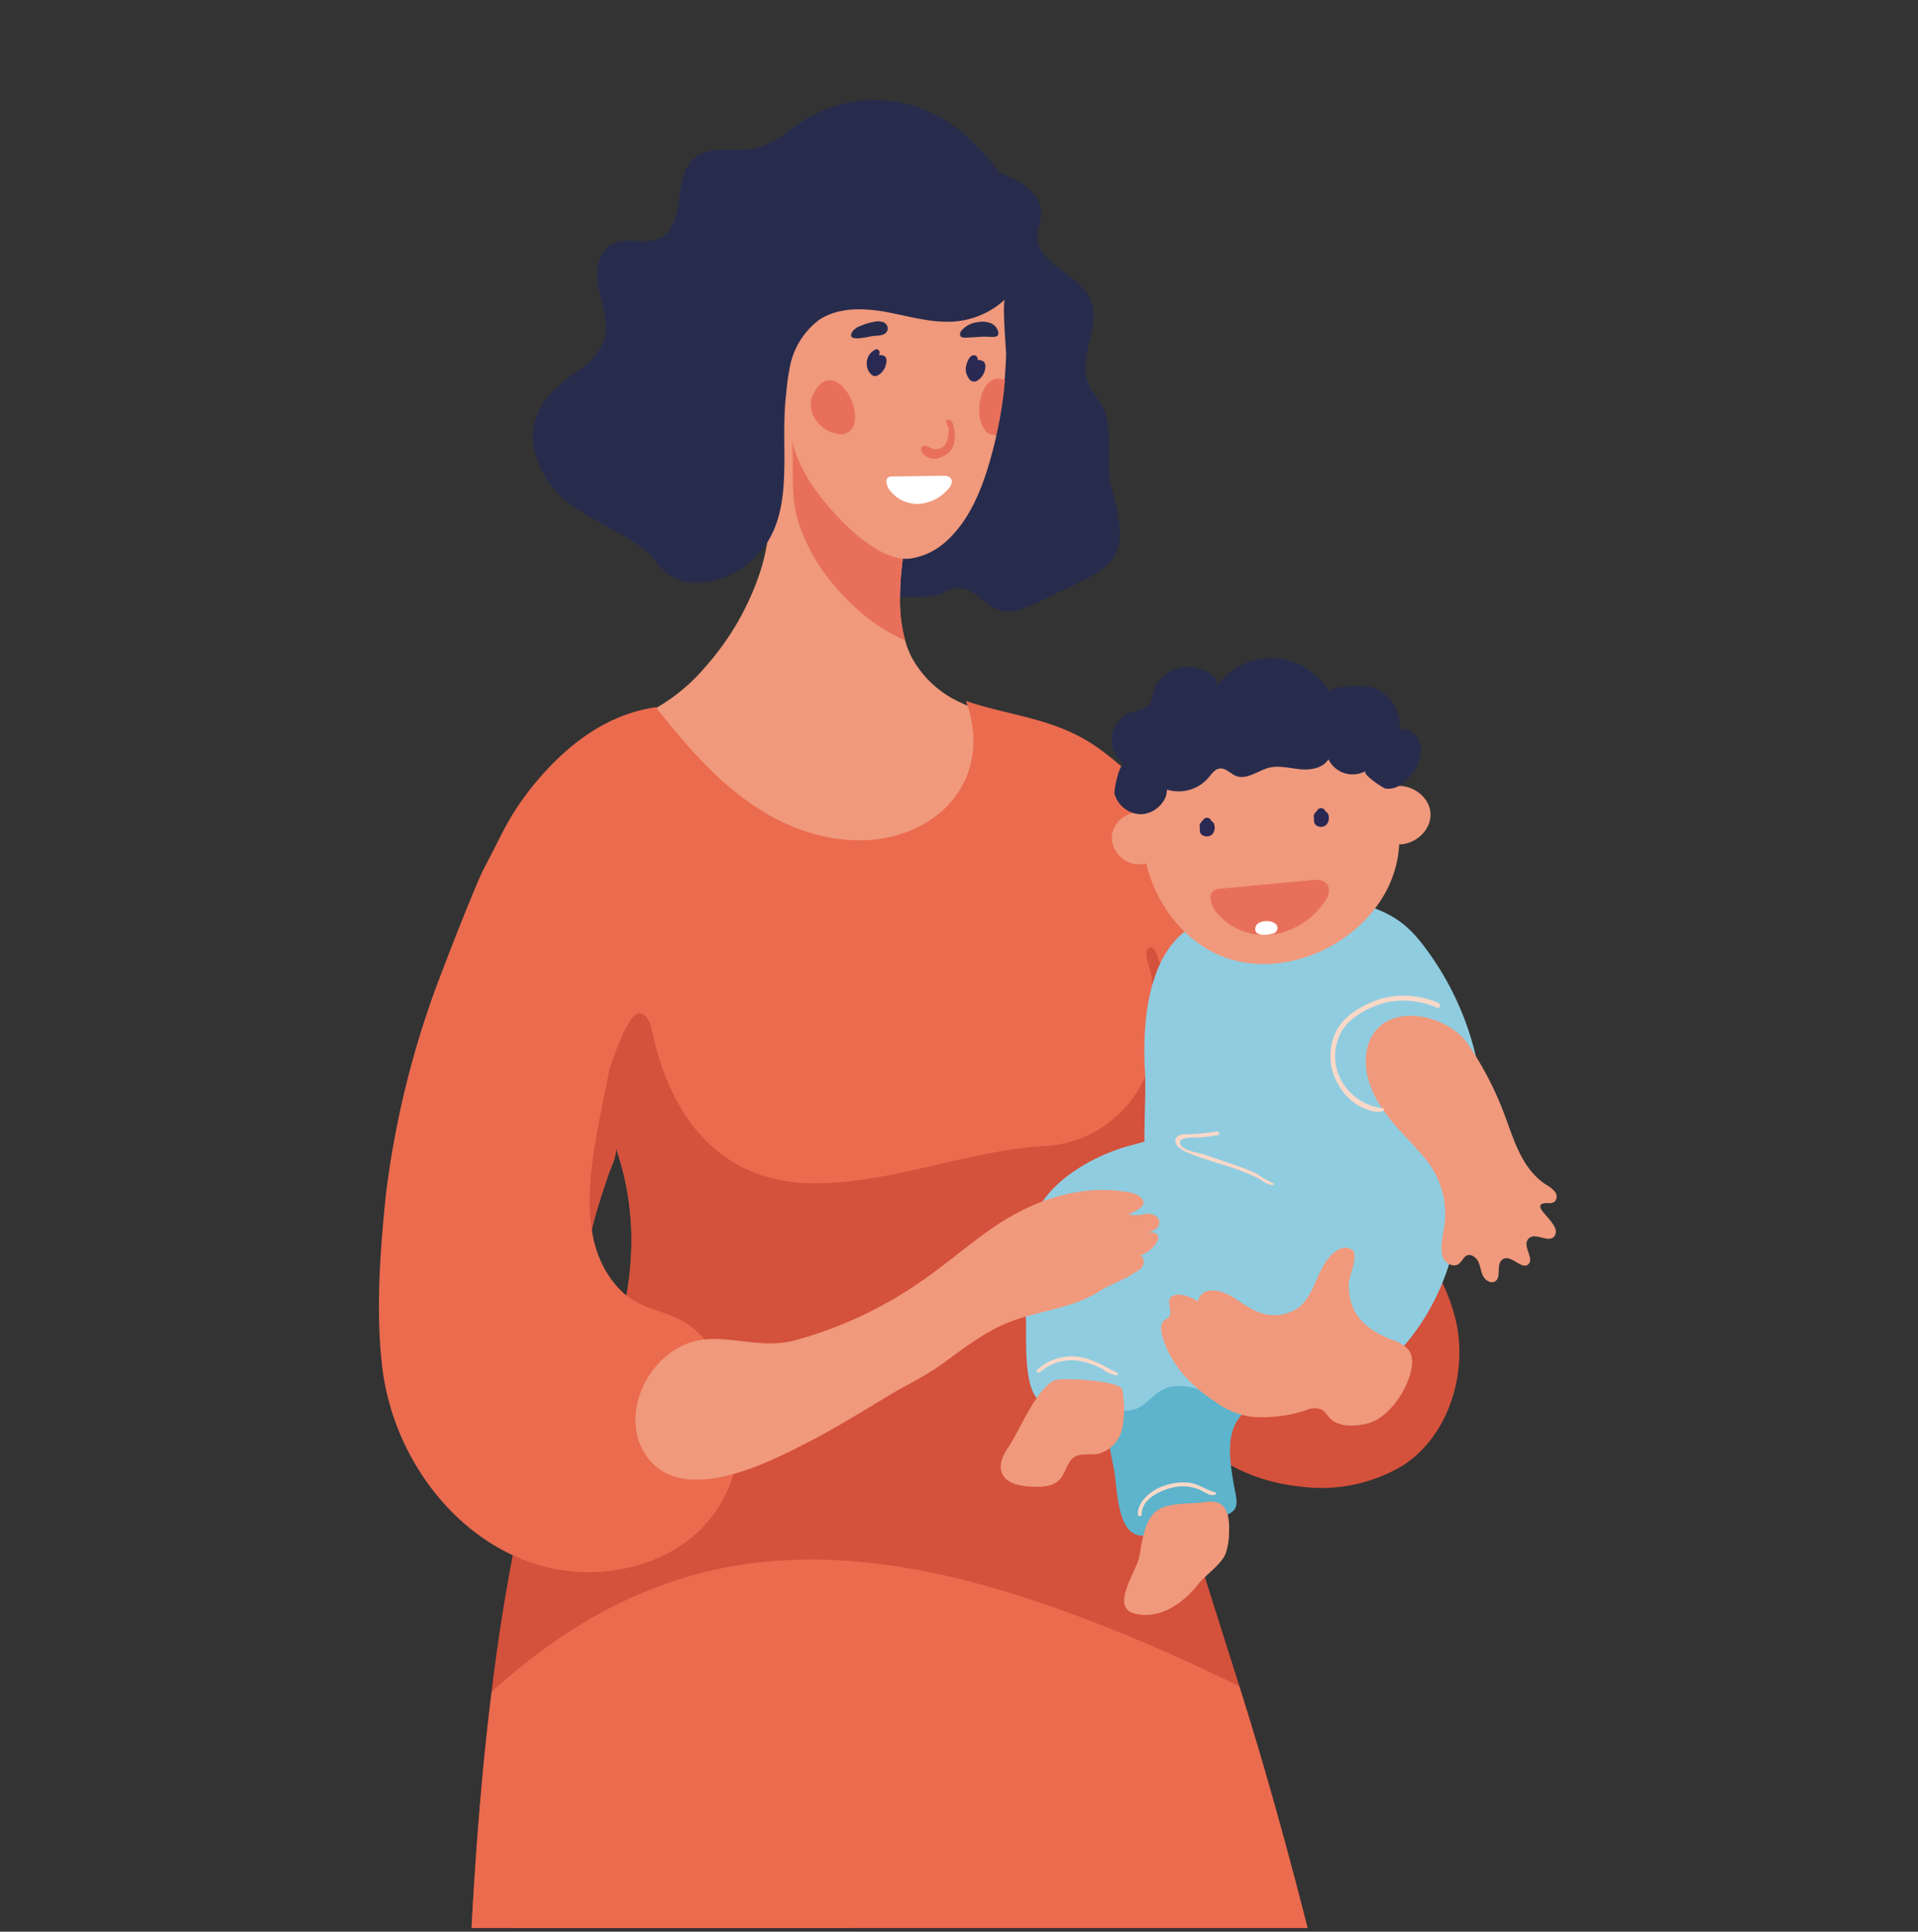 <svg id="レイヤー_1" data-name="レイヤー 1" xmlns="http://www.w3.org/2000/svg" xmlns:xlink="http://www.w3.org/1999/xlink" viewBox="0 0 257.15 258.96"><rect x="0" y="0" width="257.15" height="258.96" fill="#333333" stroke="none"/><defs><style>.cls-1{fill:none;}.cls-2{clip-path:url(#clip-path);}.cls-3{fill:#272c4d;}.cls-4{fill:#d4513c;}.cls-5{fill:#f0997c;}.cls-6{fill:#e8705a;}.cls-7{fill:#eec5b4;}.cls-8{fill:#eb6b4f;}.cls-9{fill:#5db4cc;}.cls-10{fill:#90cce0;}.cls-11{fill:#fff;}.cls-12{fill:#292954;}.cls-13{fill:#fad8c8;}</style><clipPath id="clip-path"><rect class="cls-1" x="44.17" width="169.22" height="258.46"/></clipPath></defs><g class="cls-2"><path class="cls-3" d="M120.05,80c-4.67-.27-9.24-1.6-11.15-6.19a25.93,25.93,0,0,1-1.26-14q1.55-7,3.11-14c.94-4.22,1.49-8.42,3.52-12.2,2.66-5,3-11.24,9.85-12.13,3.93-.52,15.54,2,15.48,7,0,1.15-.54,2.26-.49,3.41.14,3.08,3.92,4.38,6,6.62,3.44,3.66-.19,7.84.53,11.94.38,2.13,2.14,3.21,2.66,5.22.83,3.17-.12,6.6.76,9.81,2.88,10.58.09,10.32-9.65,15.13-1.66.82-3.48,1.65-5.28,1.23s-3.19-2.6-4.89-2.89c-2.39-.41-2.3.8-4.38,1A34.49,34.49,0,0,1,120.05,80Z"/><path class="cls-4" d="M195.66,181c.09,6-2.56,12.23-7.55,15.45a21.29,21.29,0,0,1-13.69,2.85c-6.2-.62-12.46-3.49-15.9-8.82-3.87-6-3.38-14.2,3.18-17.33s13.19-10.53,20.72-10.21c6.7.29,11.13,7.73,12.67,13.69A18.69,18.69,0,0,1,195.66,181Z"/><path class="cls-5" d="M82.35,113.23c7.85,12,23.76,18.29,33,29.57,5.3,6.47,12.26,13.06,20.45,12.28,8-.77,13.95-8.83,15.25-17,1.21-7.54-2.11-14-2-21.21.08-4.49,2.51-7.58.31-12.2-3.78-8-13.83-7.23-20.6-10.5A13.89,13.89,0,0,1,122.17,88a12.6,12.6,0,0,1-.82-2.14,20.14,20.14,0,0,1-.68-5.78c0-5.07,1.36-10.65,1.87-15.68a30.69,30.69,0,0,0,.15-4.84c0-.18,0-.36,0-.54-.53-4.93-8-17.93-14.9-13.31-1.51,1-2.06,3-2.45,4.73a84.35,84.35,0,0,0-1.58,10.63c-.46,5.39-.15,10.43-1.87,15.67A36.33,36.33,0,0,1,94.48,89.5a24.41,24.41,0,0,1-8.85,6.58c-3.2,1.35-6.28,3.47-6.81,7.14C78.32,106.71,80.28,110.56,82.35,113.23Z"/><path class="cls-6" d="M111.62,78.22A32.14,32.14,0,0,0,115.29,82a23.45,23.45,0,0,0,6.06,3.84,20.14,20.14,0,0,1-.68-5.78c0-5.07,1.36-10.65,1.87-15.68l-.24-.36c-3-4.59-7-7.49-12.5-7.62-1.18,0-2.55.16-3.19,1.17a4.11,4.11,0,0,0-.37,2.39c.14,3.22-.2,6.63.71,9.74A24.63,24.63,0,0,0,111.62,78.22Z"/><path class="cls-7" d="M142.39,100.17a28.46,28.46,0,0,1,2.28,3.37,27.46,27.46,0,0,1,1.37,3.78c.41,1.44.73,2.88,1.08,4.33a9.56,9.56,0,0,0,1.18,3.49l-.5.13a3.34,3.34,0,0,1,.1-.4.18.18,0,0,1,.35,0l.12.4c.07.24-.22.51-.43.35-.7-.56-.9-1.83-1.09-2.66-.35-1.48-.57-3-1-4.46a34.37,34.37,0,0,0-1.47-4.47,27.51,27.51,0,0,0-2.36-3.66.19.19,0,0,1,.33-.2Z"/><path class="cls-7" d="M136,97.22a34.15,34.15,0,0,1,2.22,7.49,30.09,30.09,0,0,1,.38,7.34c-.35,4.63-1.81,9.44-5.14,12.74a13.3,13.3,0,0,1-6,3.4,18.56,18.56,0,0,1-5.56.47,48,48,0,0,1-5.21-.45c-6.79-1-12.76-5-18.05-9.27a74.25,74.25,0,0,1-9-8.56c-1.36-1.54-2.68-3.13-3.93-4.76s-2.6-3.32-3.74-5.1c-.08-.14.12-.3.23-.18,2.38,2.63,4.52,5.49,6.89,8.14a84.84,84.84,0,0,0,7.5,7.55c5,4.4,10.58,8.63,17,10.55a24.93,24.93,0,0,0,4.84.93,53,53,0,0,0,5.49.3,13.22,13.22,0,0,0,7.7-2.42c3.67-2.68,5.53-7.25,6.2-11.7a30.38,30.38,0,0,0,.12-8,27.78,27.78,0,0,0-.72-3.83,36.67,36.67,0,0,0-1.5-4.51c-.07-.18.18-.34.26-.16Z"/><path class="cls-4" d="M68.06,243.93c0,.79,0,1.59,0,2.38s0,1.78.06,2.66c0,.31,0,.63,0,.94a31.9,31.9,0,0,1,.24,4.78l0,.16c.09,1.64.19,3.27.3,4.86l.9,12.7c0,.15,0,.29,0,.44a28.61,28.61,0,0,1,8.91-6.25,78.7,78.7,0,0,1,11.83-4c7.62-1.95,15.61-3,23.25-4.12,6.06-.87,12.14-.9,18.09-2.24a15.17,15.17,0,0,0,8.11-5.3c4-4.66,6.74-11.66,8.72-18.77a163.89,163.89,0,0,0,3.62-17.1,33.16,33.16,0,0,0,.51-6.67c0-.72-.09-1.44-.18-2.14a16.37,16.37,0,0,0-.89-3.52c-2.86-7.59-9-6.4-15.18-7.46-7.91-1.35-15.78-3.17-23.73-4.44a99.62,99.62,0,0,0-11.49-1.3c-6-.21-12,.58-17.13,3.92a22.15,22.15,0,0,0-3.06,2.4,26.15,26.15,0,0,0-2.94,3.26,28.28,28.28,0,0,0-1.89,2.78,36.44,36.44,0,0,0-2,3.72,67.07,67.07,0,0,0-5,19.27q-.37,2.9-.6,5.84c-.14,1.66-.24,3.32-.31,5,0,.51,0,1-.06,1.51Q68.05,240.59,68.06,243.93Z"/><path class="cls-8" d="M61.65,160c.79,6.83-1.84,17,2.08,22.92a24,24,0,0,0,6.27,6c4.43,3.11,9.79,5.61,13.7,7.73,18.69,10.16,42.58,22.54,62.33,8.41,4-2.86,7.64-6.28,11.89-8.74,5.8-3.36,14.8-2.76,19.88-6.31,6.75-4.71,7.19-15.71,5.27-22.72a224.7,224.7,0,0,0-10-28.75c-4.64-10.88-9.73-24.34-18.62-32.14-2.73-2.39-5.75-5.39-8.87-7.19-5.12-3-10.58-3.37-16.08-5.24,2.81,7.53-.41,14.71-7.9,17.55-6.29,2.39-13.55.79-19.28-2.71s-10.21-8.71-14.39-14c-6.9,1-12.29,5.36-16.58,10.65A37.92,37.92,0,0,0,69,108.74c-1.34,2.08-2.34,4.31-3.49,6.48A40.67,40.67,0,0,0,62,125.47c-.37,1.64-.67,3.3-.9,5a82.32,82.32,0,0,0-.72,13.95C60.55,149.6,61.05,154.82,61.65,160Zm17,10.5c0-4.5,1.48-8.71,2.89-12.95.36-1.1,1.2-2.59,1-3.75a37.65,37.65,0,0,1,2,15.41,38.27,38.27,0,0,1-1.4,8,23,23,0,0,1-2.74,6C78.69,179.77,78.7,174.24,78.67,170.48Z"/><path class="cls-4" d="M81.56,157.53c.36-1.1,1.2-2.59,1-3.75a37.65,37.65,0,0,1,2,15.41,38.27,38.27,0,0,1-1.4,8,23,23,0,0,1-2.74,6c-1.75-3.36-1.74-8.89-1.77-12.65C78.64,166,80.15,161.77,81.56,157.53ZM192.89,335.59c-.31-1-.61-2-.82-2.93-2.63-11.92-5.17-23.87-7.79-35.8-5.22-23.81-10.77-47.58-18.11-70.81q-3.3-10.41-6.59-20.86c-.8-2.56-1.61-5.3-.91-7.89,1.76-6.47,9.12-1.8,13.54-3.53,7.5-2.93,11.18-8.61,11.35-17-1.62,2.54-3.1,6-6.6,6-4.44,0-5.86-3.52-7.4-7.15-1.86-4.39-4.05-8.11-8.07-10.8-1-.67-7.88-4.49-8.67-2.73,4.64-10.37,6.48-23.49,2.2-34.32-.14-.33-.34-.72-.69-.74a.68.68,0,0,0-.63.66c-.08.95.59,2.38.7,3.39a45,45,0,0,1,.28,5.19c0,2.68-.06,5.79-1.23,8.25a15.63,15.63,0,0,1-13,9.1c-10.76.53-20.87,5.15-31.73,5-12.32-.2-18.93-9-21.33-20.54-.21-1-.71-2.26-1.71-2.22-2.82.11-7.71,20.68-8.56,23.65-3,10.27-5,20-5,30.56a31,31,0,0,1-1,7.25,269.26,269.26,0,0,0-5.21,29.46c-.54,4.3-1,8.62-1.38,13-3,33.49-2.15,68.26-3.95,100.76-.23,4.28,1.33,7.66,5.46,9.31a22.38,22.38,0,0,0,7.6,1.17c23.93.83,48-.21,71.84-1.58,11.08-.64,22.2-1.06,33.28-1.91H179c3.66-.23,10.39.71,13.41-1.34C195.6,344,194.13,339.61,192.89,335.59Z"/><path class="cls-7" d="M177.23,165.64c-1.74-2-3.43-4.27-5.83-5.54a18.37,18.37,0,0,0-4.4-1.41,24.34,24.34,0,0,0-5.16-.68.22.22,0,0,1,0-.44,24.31,24.31,0,0,1,5,.65,20.27,20.27,0,0,1,4.56,1.42c2.52,1.27,4.28,3.58,6.1,5.71.17.19-.12.49-.29.29Z"/><path class="cls-7" d="M73.22,173.48c-1.25-.15-2.47-.65-3.73-.69a4.53,4.53,0,0,0-1.84.48,1.85,1.85,0,0,1-1.4.16.25.25,0,0,1,.07-.49c1.15-.08,2.09-.79,3.28-.73s2.4.54,3.62.69c.36,0,.37.63,0,.58Z"/><path class="cls-7" d="M170,156.33a21.78,21.78,0,0,1-4,.59,13.19,13.19,0,0,1-1.54,0c-.52,0-.91-.07-1.18.46a.29.29,0,0,1-.54-.15c.07-1.09,1.24-1,2-.94a17.22,17.22,0,0,0,5.1-.56c.4-.09.57.54.17.63Z"/><path class="cls-8" d="M55,195.09c5.74,10.72,17.07,18,29.58,15,9.3-2.26,15.49-9.9,14.31-20-.53-4.6-3.09-10.52-7.2-12.9-3-1.72-6-1.61-8.68-4.42-4.34-4.61-4.32-11.11-3.57-17.08,1.58-12.6,8.18-28.46-1.33-39.44-2.53-2.91-6.51-6.34-10.29-3.53-2.05,1.53-3.15,4-4.15,6.43-1.55,3.71-3,7.4-4.41,11.1a124,124,0,0,0-7.55,30.12l-.09.92c-.71,7.22-1.21,14.61-.39,21.85A33.53,33.53,0,0,0,55,195.09Z"/><path class="cls-9" d="M165.41,199c.38,2.16,1,3.43-1.22,4.19-2.35.82-4.94.11-7.43,1.32a17,17,0,0,1-2.6,1.2c-4.52,1.33-4.26-6-4.84-8.91-.71-3.52-1.82-8.09,1.18-10.84,2.59-2.37,6.22-2.31,9.4-1.67,1.34.27,8,4.28,8.56,4-4.4,2-3.75,6.65-3.05,10.66Z"/><path class="cls-10" d="M195.86,160.27c-.42,10.1-4.79,19.44-13.51,25.39a19,19,0,0,1-16.18,2.67c-3.56-.93-7.82-4.29-11.29-1.36-2,1.7-2.11,2.19-5.15,2.18-2.27,0-4.74-.29-6.86-.45a7.12,7.12,0,0,1-3.35-.82c-2.5-1.58-1.81-8.95-2-11.66-.24-4.25-.24-8.61,1.06-12.7,1.68-5.22,8.37-8.79,13.16-10,8.32-2.19,13-5.63,20.35-10.36,4.65-3,10.56-5,15.56-2.67,4.27,2,6.86,6.65,7.64,11.39A40.75,40.75,0,0,1,195.86,160.27Z"/><path class="cls-5" d="M155.69,177.82a3.76,3.76,0,0,0,.18,1.44c1.1,3.76,3.95,6.65,7.11,8.68a10.14,10.14,0,0,0,4.88,2,18.79,18.79,0,0,0,7.06-.82,2.91,2.91,0,0,1,2.17-.2c.55.26.86.86,1.3,1.29,1.19,1.16,3.54,1,5,.61,1.85-.47,3.52-2.31,4.48-3.9.86-1.42,2.16-4.37,1-5.93a4.92,4.92,0,0,0-2.28-1.39c-3.4-1.35-5.76-3.29-5.76-7.4,0-1.14,1.34-3.75.52-4.6a1.62,1.62,0,0,0-1.88-.07c-2.82,1.47-2.88,5.85-5.4,7.79a5.69,5.69,0,0,1-5.2.63c-2.19-.7-4.13-3.13-6.55-2.95a1.8,1.8,0,0,0-1.71,1.48c-.77-.54-2.58-1.31-3.49-.69s.19,1.94-.38,2.74c-.18.24-.49.34-.71.53A1.21,1.21,0,0,0,155.69,177.82Z"/><path class="cls-10" d="M183.15,121.37c-7.17-2.3-15.14-1.51-22.83,2.55-6.53,3.44-7.19,13.3-6.81,19.76.32,5.63-1.33,16.85,2.66,21.35,5.2,5.86,17.74,1.11,24.06-.84,3.36-1,7.33-2.74,10-5.17,4.19-3.84,9.27-6.25,8.42-12.92a39.08,39.08,0,0,0-6.77-17.93C189.31,124.49,187.45,122.75,183.15,121.37Z"/><path class="cls-5" d="M187.19,151c-.48-.55-.95-1.12-1.39-1.71-1.81-2.42-3.14-5.49-2.55-8.49,1.33-6.72,10.32-5.26,13.44-1A44,44,0,0,1,201.92,150c1.23,3.32,2.29,6.83,5.43,8.86a3.77,3.77,0,0,1,1.12.9,1,1,0,0,1-.05,1.34,1.14,1.14,0,0,1-.77.19,2.65,2.65,0,0,0-.8.06c-1.57.54,2.81,2.93,1.5,4.43-.82.94-2.75-.82-3.54.44-.61,1,.93,2.54.07,3.29s-2.27-1.33-3.34-.73-.16,2.43-1.09,3c-.56.35-1.3-.12-1.61-.72s-.35-1.31-.64-1.91-1-1.12-1.58-.82c-.42.22-.59.76-1,1.07-.73.59-1.89,0-2.2-.94-.53-1.59.46-4.11.34-5.89a11.6,11.6,0,0,0-2.07-6.43C190.36,154.31,188.7,152.72,187.19,151Z"/><path class="cls-5" d="M154.43,105c3.69-8.62,15-12.77,23.16-8.54,5.76,3,10.4,10.11,10,16.77-.58,11.18-13.78,18.87-23.69,15C155.37,124.89,150.74,113.57,154.43,105Z"/><path class="cls-5" d="M185.81,105.89c-2.29,1.5-2.12,5.64.29,6.93s5.81-.93,5.69-3.73-3.69-4.7-6-3.2Z"/><path class="cls-5" d="M149.07,112a3.63,3.63,0,0,1,5.16-2.72l.92.79a3.79,3.79,0,0,1-1.61,5.72A3.68,3.68,0,0,1,149.07,112Z"/><path class="cls-6" d="M163.63,119.13a1.77,1.77,0,0,0-1,.35c-.76.67-.06,2.21.42,2.79a8.4,8.4,0,0,0,9.48,2.53,10.31,10.31,0,0,0,5.32-4.27c.82-1.56.1-2.73-1.77-2.56l-12.3,1.15Z"/><path class="cls-11" d="M168.76,123.74a2,2,0,0,1,1.11-.25,1.84,1.84,0,0,1,1,.26.75.75,0,0,1-.08,1.37,4.1,4.1,0,0,1-1.35.21c-.43,0-1-.11-1.13-.59A.93.93,0,0,1,168.76,123.74Z"/><path class="cls-12" d="M161,110.28l.39-.47a.6.6,0,0,1,1,.24.78.78,0,0,1,.44.67,1.35,1.35,0,0,1-.3,1.13,1.08,1.08,0,0,1-1.16.19.72.72,0,0,1-.5-.68,2.67,2.67,0,0,1,0-.4A.69.69,0,0,1,161,110.28Z"/><path class="cls-12" d="M176.3,109l.4-.48a.6.6,0,0,1,1,.24.8.8,0,0,1,.44.67,1.32,1.32,0,0,1-.31,1.13,1.06,1.06,0,0,1-1.15.2.73.73,0,0,1-.5-.68,1.41,1.41,0,0,1,0-.41A.68.68,0,0,1,176.3,109Z"/><path class="cls-3" d="M156.27,106.86a3.8,3.8,0,0,1-3.25,2.3,3.76,3.76,0,0,1-3.59-2.74c-.11-.5.67-4.39,1.39-3.92a4,4,0,0,1-1.75-3.67,4,4,0,0,1,2.39-3.28,19.7,19.7,0,0,0,2.13-.71c1.13-.62.75-1.65,1.23-2.62a5.13,5.13,0,0,1,5.08-2.82c1.16.16,4.17,1.22,3,2.93a8.95,8.95,0,0,1,15.39.6c-.65-1.18,5.27-1,5.78-.79a5.54,5.54,0,0,1,3.57,5.62,2.56,2.56,0,0,1,2.8,2.1,4.89,4.89,0,0,1-1,3.71c-.82,1.18-2.19,2.39-3.69,2.14-.33-.06-3.27-2-2.64-2.36a3.59,3.59,0,0,1-5-1.56c-.77,1.22-2.42,1.47-3.83,1.33s-2.85-.54-4.22-.18-2.91,1.64-4.33,1.09c-.77-.31-1.41-1.12-2.23-1-.64.09-1.05.72-1.47,1.22a5.28,5.28,0,0,1-5.58,1.6A3.51,3.51,0,0,1,156.27,106.86Z"/><path class="cls-5" d="M133,164.66c-3.09,2.15-6,4.67-9.1,6.84a55,55,0,0,1-17.3,8.18c-5,1.34-9.54-1.14-14,.28-5.88,1.89-9.58,9.85-6,15.12,4.72,7,16.28,1.09,21.71-1.72,3.71-1.91,7.27-4.12,10.86-6.28,2.41-1.45,4.89-2.59,7.21-4.27,2.76-2,5.48-4.15,8.65-5.45,2.84-1.17,5.9-1.61,8.8-2.59a16.63,16.63,0,0,0,4-1.94c.5-.34,4-1.81,4-2.08A3.47,3.47,0,0,0,153,170a1.27,1.27,0,0,0,.23-1.37.73.73,0,0,0-1.19-.14,4.11,4.11,0,0,0,3.17-2.18c.36-1.06-.69-1.24-1.56-1,.8-.18,1.8-.6,1.78-1.45s-1-1.2-1.79-1.14a5.47,5.47,0,0,1-2.34.1c.6-.37,2.13-.85,2-1.73-.11-.64-1.1-1.08-1.64-1.19C145,158.58,138.46,160.89,133,164.66Z"/><path class="cls-5" d="M150.48,186.36a14.16,14.16,0,0,1,0,5.07,4.54,4.54,0,0,1-3.25,3.48c-1.09.19-2.33-.16-3.25.46s-1.12,2.16-1.94,3c-.95,1-2.54,1-3.92.92s-3.26-.42-3.8-1.84c-.47-1.21.26-2.54,1-3.63,1.51-2.33,3.51-7.38,5.94-8.73C142.19,184.59,150.48,185.09,150.48,186.36Z"/><path class="cls-5" d="M161.46,201.38a3.46,3.46,0,0,1,2,.14c1.27.64,1.38,2.43,1.32,3.88a9.16,9.16,0,0,1-.43,2.81c-.57,1.51-2.69,2.9-3.71,4.17-2,2.54-5.1,4.77-8.49,3.94s.25-5.65.6-7.65c.31-1.71.69-4.9,2.27-6.1S159.67,201.64,161.46,201.38Z"/><path class="cls-8" d="M192.41,346.18c-4.59,1.13-10.14,1.11-13.42,1.35h-.21c-11.08.85-22.2,1.27-33.28,1.91-23.84,1.37-47.91,2.41-71.84,1.58a22.38,22.38,0,0,1-7.6-1.17c-4.13-1.65-5.69-5-5.46-9.31,1.8-32.5.94-67.27,3.95-100.76.39-4.35.84-8.67,1.38-13C74.48,219.06,84.2,213,96,210.4c17.57-3.82,35.81,1.16,52.57,7.82,5.92,2.35,11.8,5,17.57,7.83,7.34,23.23,12.89,47,18.11,70.81,2.62,11.93,5.16,23.88,7.79,35.8.21.93.51,1.91.82,2.93C194.13,339.61,195.6,344,192.41,346.18Z"/><path class="cls-13" d="M163.22,151.68a31.7,31.7,0,0,1-4.13.38c-.44,0-1.06,0-1.35.41-.63,1,.86,1.8,1.53,2.07,1.71.69,3.55,1.24,5.3,1.8a28.47,28.47,0,0,1,3.93,1.52c.69.34,1.37,1,2.15,1a.13.13,0,0,0,0-.26,13.92,13.92,0,0,1-2.11-1.22,18.43,18.43,0,0,0-2.25-.94c-1.59-.56-3.2-1.1-4.79-1.65-.82-.28-2.8-.48-3.24-1.35-.58-1.13,2.15-.93,2.47-.95a24.9,24.9,0,0,0,2.58-.32c.29,0,.16-.51-.13-.46Z"/><path class="cls-13" d="M192.84,134.44a11.7,11.7,0,0,0-7.82-.51c-2.3.78-5,2.22-6,4.6a7.48,7.48,0,0,0,.49,7,7.23,7.23,0,0,0,2.53,2.62c1,.53,2.31,1.17,3.4.78.15-.06.19-.33,0-.36a7.25,7.25,0,0,1-5.57-3.67,6.74,6.74,0,0,1,.06-6.73c1.25-2,3.92-3.3,6.09-3.83a11.47,11.47,0,0,1,6.66.75c.37.15.54-.48.16-.62Z"/><path class="cls-13" d="M139.4,184a6.34,6.34,0,0,1,5.93-1.42,10.4,10.4,0,0,1,2.59,1,3.21,3.21,0,0,0,1.79.78.17.17,0,0,0,.08-.32c-1.78-.88-3.44-2-5.47-2.17a6.83,6.83,0,0,0-5.25,1.75c-.22.2.11.54.33.34Z"/><path class="cls-13" d="M153.07,203c0-2.19,2.81-3.33,4.46-3.65a5.62,5.62,0,0,1,3.79.61c.53.27,1,.63,1.62.39.12,0,.15-.25,0-.29-1.22-.31-2.18-1.08-3.44-1.28a7.61,7.61,0,0,0-3.5.43c-1.5.48-3.49,2-3.45,3.79a.26.26,0,1,0,.52,0Z"/><path class="cls-3" d="M137.52,35.87a8.52,8.52,0,0,1-.58,1.37c-3.18,6.09-10.6,6.57-16.72,5.43-1.25-.24-2.49-.52-3.75-.72a6.8,6.8,0,0,0-3.38-.07,11.17,11.17,0,0,0-5.08,3.8c-6.43,8.65,1.47,22.7-7.85,30C96.57,78.5,90.84,79.5,88,75.4,84.83,71,76.66,69.73,73.24,64.14S71.4,54,76.89,50.14c1.78-1.24,3.61-2.72,4.17-4.82s-.32-4.36-.78-6.53-.23-4.89,1.71-6,4.54.11,6.53-.88c3.64-1.81,1.51-8.21,4.65-10.79,2.1-1.73,5.26-.69,7.93-1.22s4.64-2.48,6.89-3.9a18,18,0,0,1,20.06,1C133.11,20.92,139.7,29.1,137.52,35.87Z"/><path class="cls-5" d="M109.5,65.91c2.34,3.23,8.31,9.71,12.73,8.94A9,9,0,0,0,126.35,73c4.2-3.36,6-9.33,7.2-14.43,0-.07,0-.14,0-.21.28-1.25.51-2.5.71-3.74s.32-2.38.42-3.57.17-2.32.21-3.48c0-.83-.55-7-.14-7.43a11.31,11.31,0,0,1-6.19,2.9c-3.17.41-6.32-.56-9.46-1.16s-6.61-.76-9.28,1a10.36,10.36,0,0,0-4,6.77A20.35,20.35,0,0,0,109.5,65.91Z"/><path class="cls-6" d="M110.12,51.39c2-1.56,4.32,1.58,4.5,4.11.39,5.6-7.93,1.49-5.46-2.91A4,4,0,0,1,110.12,51.39Z"/><path class="cls-6" d="M131.43,56.28c.39,1.61,1.25,2.16,2.17,2,.28-1.25.51-2.5.71-3.74s.32-2.38.42-3.57a1.39,1.39,0,0,0-.28-.12C132.08,50.08,130.83,53.81,131.43,56.28Z"/><path class="cls-3" d="M119,44.21a.92.92,0,0,0-.53-1,2.28,2.28,0,0,0-1.32-.06,8.72,8.72,0,0,0-1.88.58,2.17,2.17,0,0,0-.91.63c-1.17,1.63,2,.79,2.58.7s1.45,0,1.86-.47A.72.72,0,0,0,119,44.21Z"/><path class="cls-12" d="M118.7,49.11a2.09,2.09,0,0,1-.91,1.15c-.48.3-.83.16-1.17-.27a2,2,0,0,1-.41-1.13,2.05,2.05,0,0,1,1.16-2c.41-.18.72.36.48.7l0,.06a1,1,0,0,1,.71.11C119,48,118.86,48.67,118.7,49.11Z"/><path class="cls-12" d="M131.85,48.46l-.07-.05a1.26,1.26,0,0,0-.71-.14.53.53,0,0,0-.28-.6c-.87-.34-1.35,1.36-1.31,1.93a2.12,2.12,0,0,0,.41,1.12.8.8,0,0,0,1.18.28,2.26,2.26,0,0,0,.91-1.15C132.13,49.42,132.23,48.76,131.85,48.46Z"/><path class="cls-6" d="M127.18,56.29a.31.31,0,0,0-.21,0c-.31.19.18.84.21,1.1A3.93,3.93,0,0,1,127,59a1.54,1.54,0,0,1-2.29,1c-.33-.15-.7-.4-1-.2a.5.5,0,0,0-.21.51,1,1,0,0,0,.26.52,2,2,0,0,0,2,.59c2.31-.6,2.58-2.58,2-4.57a1.17,1.17,0,0,0-.24-.47A.52.52,0,0,0,127.18,56.29Z"/><path class="cls-12" d="M126.57,65.48a5,5,0,0,1-3.91.62c-.71-.16-2.35-.31-2.66-1.13a.35.35,0,0,1,.38-.47,8.85,8.85,0,0,1,.9.4,10.57,10.57,0,0,0,1.36.39,4.44,4.44,0,0,0,3.52-.4c.39-.22.81.35.41.59Z"/><path class="cls-11" d="M119.65,63.87a1,1,0,0,0-.58.14c-.45.34-.13,1.21.11,1.56a4.61,4.61,0,0,0,5.08,1.8,5.72,5.72,0,0,0,3.11-2.11c.52-.82.18-1.5-.85-1.48l-6.81.09Z"/><path class="cls-3" d="M129.5,45.27c-.27,0-.6,0-.74-.23a.68.68,0,0,1,.13-.69,3.29,3.29,0,0,1,2.19-1.16,3.17,3.17,0,0,1,1.62.09,1.68,1.68,0,0,1,1.11,1.12.7.7,0,0,1-.06.6c-.21.29-1.51.11-1.89.13Z"/></g></svg>